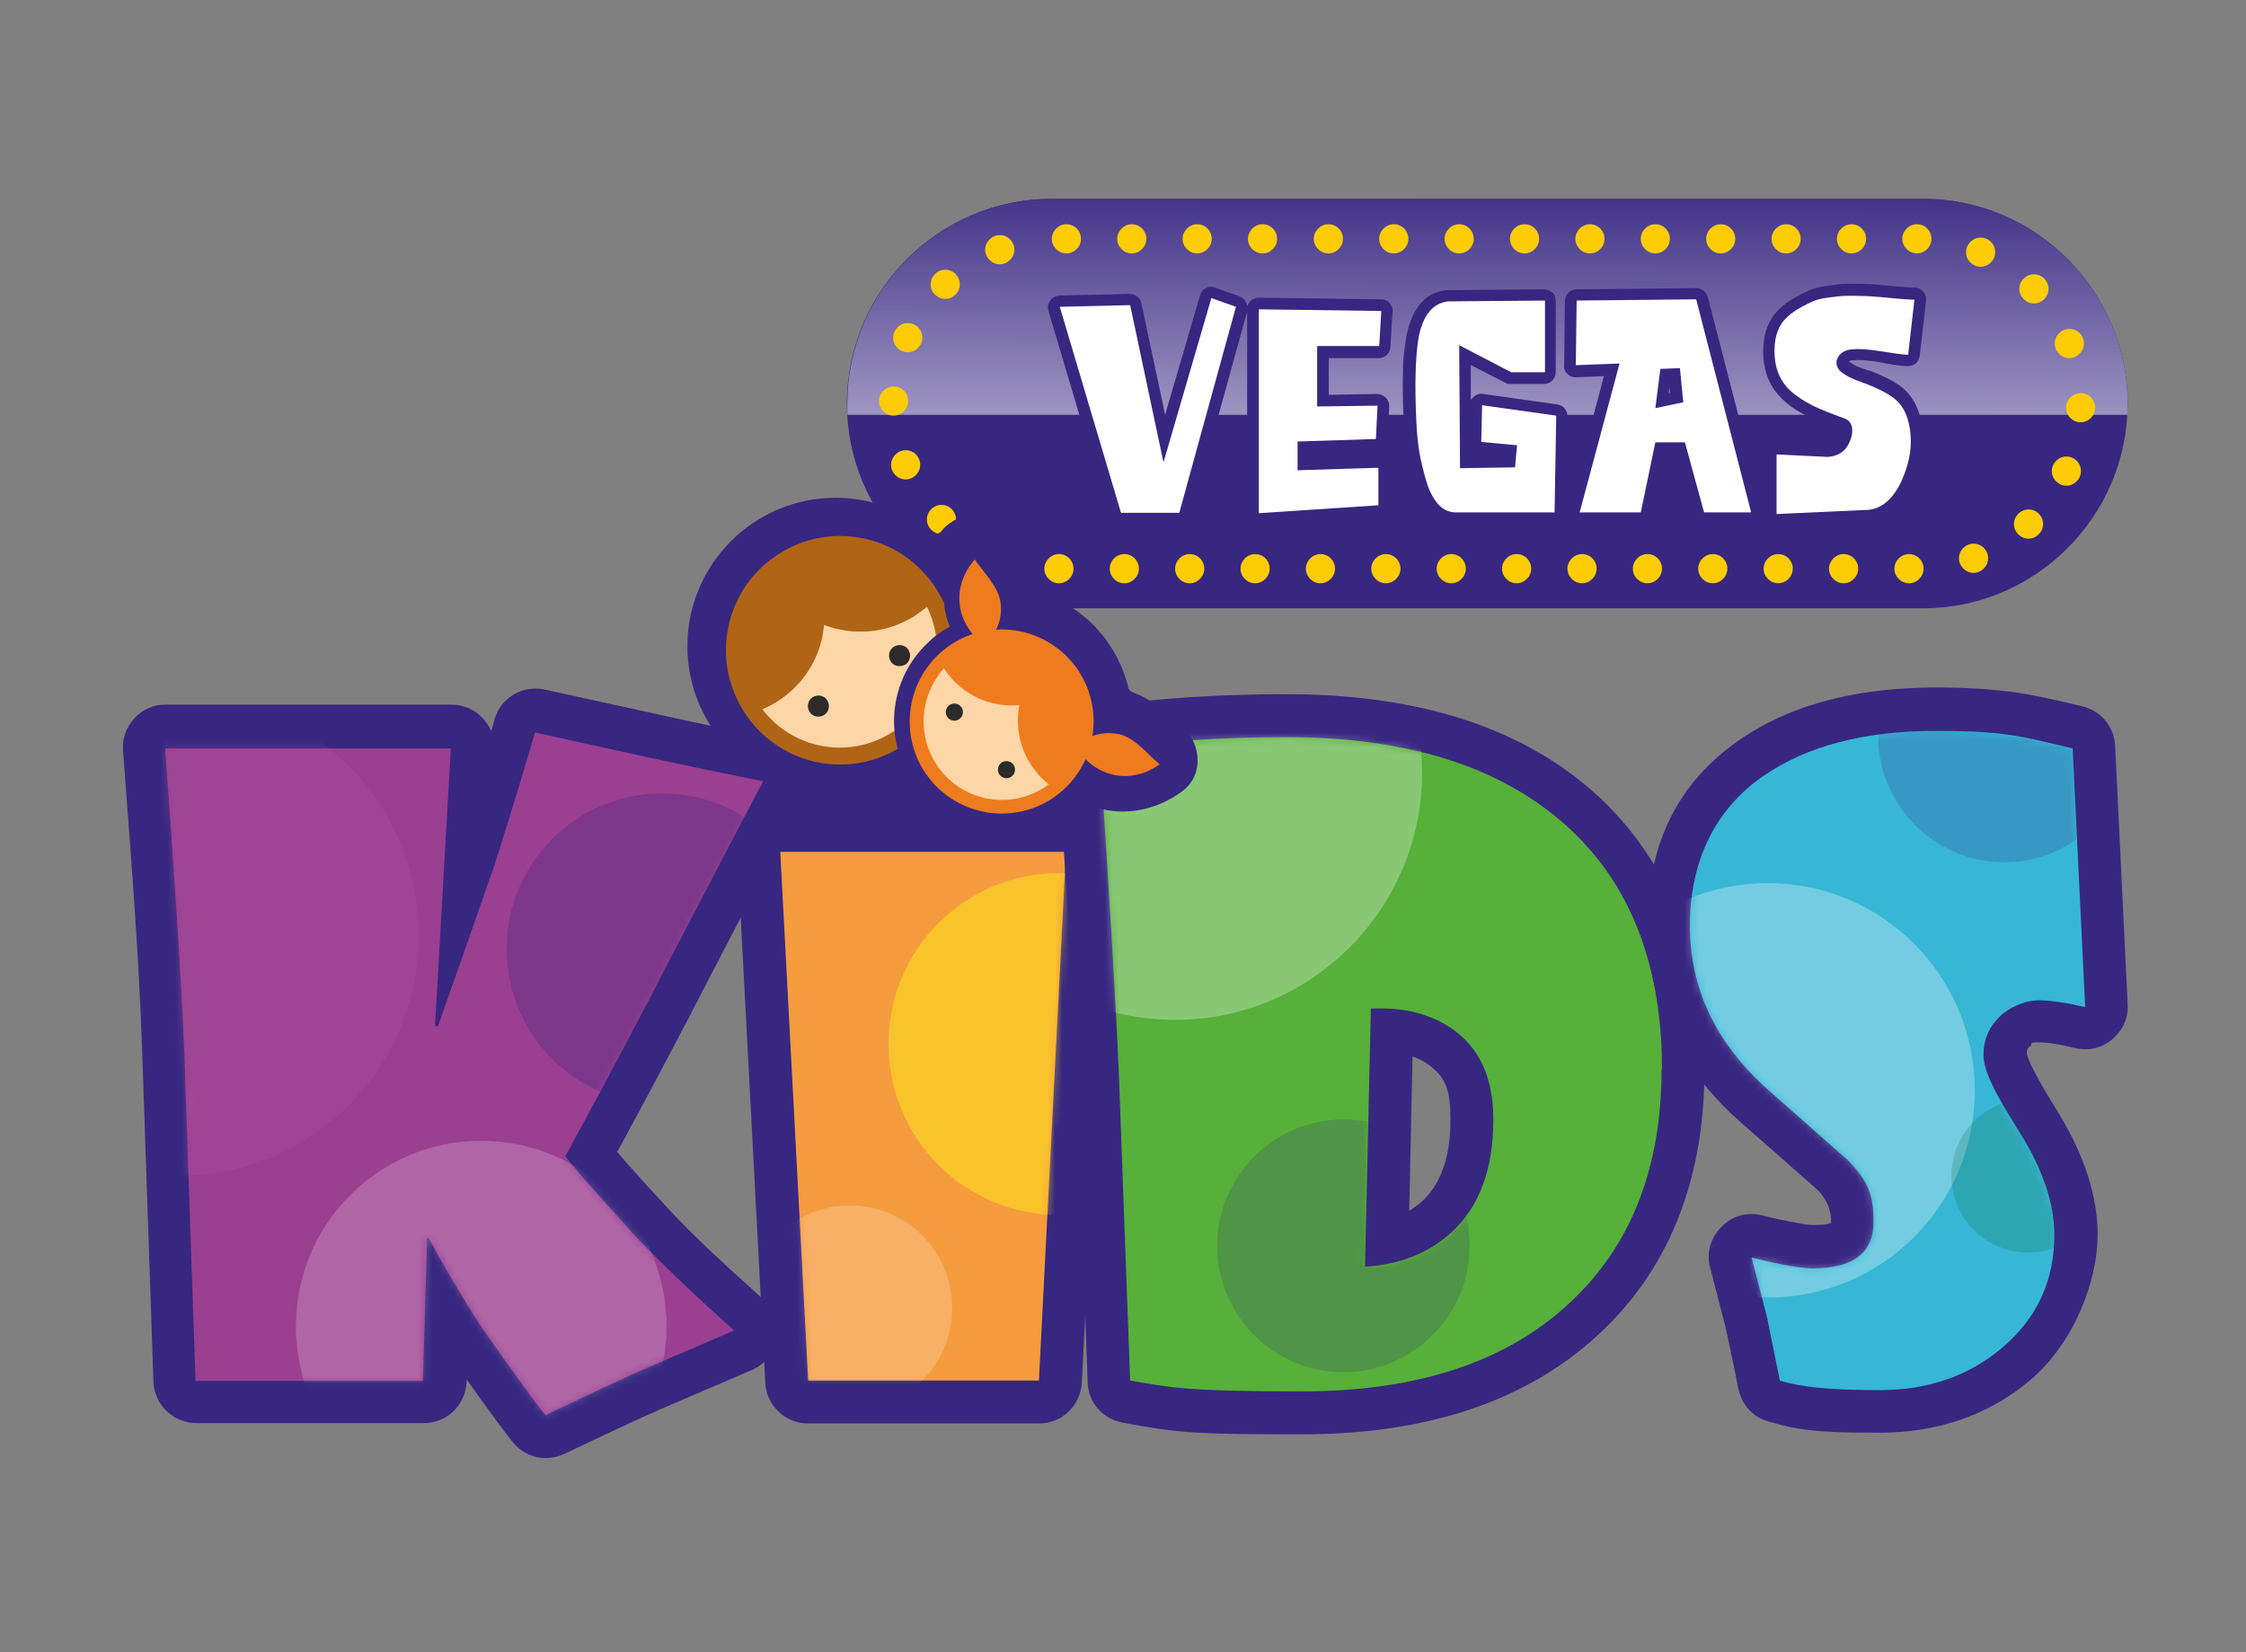 <?xml version="1.0" encoding="UTF-8"?> <svg xmlns="http://www.w3.org/2000/svg" width="314" height="231" viewBox="0 0 314 231" fill="none"><rect x="0" y="0" width="314" height="231" fill="#808080" stroke="none"/><path fill-rule="evenodd" clip-rule="evenodd" d="M102.914 109.945H138.84V122.538H102.914V109.945Z" fill="#372781"></path><path fill-rule="evenodd" clip-rule="evenodd" d="M86.261 161.019C86.378 161.136 86.436 161.253 86.552 161.369C88.59 163.76 90.745 166.092 92.841 168.365C97.091 173.03 101.983 177.402 106.641 181.6C108.213 182.999 108.912 184.923 108.562 187.022C108.213 189.121 106.99 190.753 105.069 191.569C100.876 193.377 96.626 195.184 92.433 196.991C87.892 198.974 83.35 201.189 78.866 203.288C76.362 204.454 73.451 203.813 71.704 201.656C70.481 200.14 69.317 198.507 68.152 196.933C67.163 195.592 66.231 194.251 65.241 192.852V193.144C65.125 196.408 62.504 198.974 59.244 198.974H27.451C24.249 198.974 21.57 196.408 21.454 193.202L19.882 147.202C19.416 133.151 18.252 118.984 17.203 104.992C17.087 103.243 17.611 101.727 18.776 100.444C19.94 99.162 21.454 98.52 23.143 98.52H63.087C64.775 98.52 66.289 99.162 67.454 100.386C67.978 100.969 68.385 101.552 68.677 102.193C68.851 101.669 69.026 101.086 69.142 100.561C70.016 97.529 73.102 95.722 76.188 96.422L92.433 99.978C97.615 101.144 102.798 102.193 108.038 103.243C109.96 103.651 111.474 104.817 112.289 106.566C113.104 108.315 113.046 110.239 112.172 111.93C107.805 120.092 103.497 128.371 99.246 136.591C95.053 144.753 90.745 152.857 86.378 160.903L86.261 161.019Z" fill="#372781"></path><path fill-rule="evenodd" clip-rule="evenodd" d="M155.028 119.391L151.243 193.317C151.068 196.523 148.448 199.03 145.246 199.03H112.988C109.785 199.03 107.165 196.523 106.99 193.375L103.089 119.449C102.972 117.758 103.555 116.242 104.719 115.018C105.884 113.794 107.339 113.152 109.086 113.152H149.03C150.719 113.152 152.175 113.794 153.397 115.018C154.562 116.242 155.144 117.758 155.028 119.449V119.391Z" fill="#372781"></path><path d="M149.03 119.1L145.245 193.026H112.987L109.086 119.1H149.03Z" fill="#F59C3F"></path><mask id="mask0_240_53" style="mask-type:luminance" maskUnits="userSpaceOnUse" x="109" y="119" width="41" height="75"><path d="M149.03 119.1L145.245 193.026H112.987L109.086 119.1H149.03Z" fill="white"></path></mask><g mask="url(#mask0_240_53)"><path fill-rule="evenodd" clip-rule="evenodd" d="M118.808 168.537C126.727 168.537 133.132 174.95 133.132 182.879C133.132 190.808 126.727 197.221 118.808 197.221C110.889 197.221 104.484 190.808 104.484 182.879C104.484 174.95 110.889 168.537 118.808 168.537Z" fill="white" fill-opacity="0.2"></path><path fill-rule="evenodd" clip-rule="evenodd" d="M148.096 122.072C161.255 122.072 171.969 132.741 171.969 145.976C171.969 159.21 161.314 169.879 148.096 169.879C134.878 169.879 124.223 159.21 124.223 145.976C124.223 132.741 134.878 122.072 148.096 122.072Z" fill="#FEEB1A" fill-opacity="0.5"></path></g><path fill-rule="evenodd" clip-rule="evenodd" d="M238.295 149.473C238.295 163.699 234.103 176.758 223.505 186.553C212.151 197.106 197.07 200.545 181.989 200.545C166.908 200.545 164.928 200.371 156.951 198.913C154.156 198.388 152.118 196.056 152.06 193.258L150.488 150.465C149.964 135.423 148.799 120.264 147.809 105.223C147.576 102.074 149.847 99.334 152.933 98.868C161.842 97.585 170.809 97.061 179.835 97.061C194.624 97.061 209.88 100.034 221.584 109.712C233.753 119.798 238.353 134.024 238.353 149.532L238.295 149.473ZM197.477 147.724L197.012 169.296C197.652 168.888 198.234 168.48 198.817 167.955C201.961 165.04 202.776 160.726 202.776 156.586C202.776 152.447 202.194 150.698 199.748 148.89C199.05 148.366 198.293 148.016 197.477 147.724Z" fill="#372781"></path><path d="M232.295 149.472C232.295 163.348 227.986 174.25 219.427 182.179C210.576 190.458 198.057 194.539 181.986 194.539C165.916 194.539 163.645 194.015 157.997 193.023L156.425 150.23C155.959 139.27 155.027 124.111 153.746 104.813C162.073 103.647 170.749 103.064 179.832 103.064C195.961 103.064 208.596 106.796 217.738 114.375C227.462 122.42 232.353 134.139 232.353 149.531L232.295 149.472ZM208.771 156.527C208.771 150.872 206.966 146.732 203.298 144.05C200.27 141.835 196.369 140.785 191.652 141.019L190.837 177.107C195.728 176.816 199.746 175.183 202.89 172.326C206.791 168.77 208.771 163.523 208.771 156.585V156.527Z" fill="#56B039"></path><mask id="mask1_240_53" style="mask-type:luminance" maskUnits="userSpaceOnUse" x="153" y="103" width="80" height="92"><path d="M232.295 149.472C232.295 163.348 227.986 174.25 219.427 182.179C210.576 190.458 198.057 194.539 181.986 194.539C165.916 194.539 163.645 194.015 157.997 193.023L156.425 150.23C155.959 139.27 155.027 124.111 153.746 104.813C162.073 103.647 170.749 103.064 179.832 103.064C195.961 103.064 208.596 106.796 217.738 114.375C227.462 122.42 232.353 134.139 232.353 149.531L232.295 149.472ZM208.771 156.527C208.771 150.872 206.966 146.732 203.298 144.05C200.27 141.835 196.369 140.785 191.652 141.019L190.837 177.107C195.728 176.816 199.746 175.183 202.89 172.326C206.791 168.77 208.771 163.523 208.771 156.585V156.527Z" fill="white"></path></mask><g mask="url(#mask1_240_53)"><path fill-rule="evenodd" clip-rule="evenodd" d="M164.287 73.447C183.385 73.447 198.816 88.955 198.816 108.02C198.816 127.085 183.327 142.593 164.287 142.593C145.246 142.593 129.758 127.085 129.758 108.02C129.758 88.955 145.246 73.447 164.287 73.447Z" fill="white" fill-opacity="0.3"></path><path fill-rule="evenodd" clip-rule="evenodd" d="M187.811 156.527C197.535 156.527 205.454 164.456 205.454 174.193C205.454 183.929 197.535 191.858 187.811 191.858C178.087 191.858 170.168 183.929 170.168 174.193C170.168 164.456 178.087 156.527 187.811 156.527Z" fill="#372781" fill-opacity="0.2"></path></g><path fill-rule="evenodd" clip-rule="evenodd" d="M283.362 147.316C283.769 149.123 286.448 153.437 287.379 154.953C290.698 160.258 293.26 166.263 293.26 172.618C293.26 178.973 290.058 187.718 283.827 192.965C277.83 198.038 270.61 200.311 262.807 200.311C255.005 200.311 251.919 200.137 247.202 198.737C244.99 198.096 243.476 196.347 243.01 194.073C242.486 191.275 241.845 188.476 241.263 185.678C240.564 182.879 239.807 180.081 239.109 177.341C238.526 175.242 239.109 173.143 240.623 171.569C242.137 169.995 244.233 169.412 246.329 169.936C247.959 170.345 249.59 170.694 251.278 170.986C251.919 171.102 252.792 171.277 253.433 171.277C254.073 171.277 255.296 171.277 255.995 170.986C255.995 170.928 255.995 170.811 255.995 170.753C255.995 169.12 255.354 167.779 254.306 166.555C250.638 163.29 246.911 160.025 243.243 156.819C235.033 149.531 230.316 140.378 230.316 129.359C230.316 118.34 234.334 109.536 243.243 103.415C251.278 97.876 261.119 96.127 270.668 96.127C280.217 96.127 284.468 97.176 291.106 98.751C293.726 99.392 295.589 101.607 295.706 104.289L297.453 140.378C297.569 142.302 296.812 143.992 295.356 145.275C293.901 146.499 292.096 146.966 290.233 146.558C288.719 146.208 286.622 145.741 285.05 145.741C283.478 145.741 284.235 145.916 283.886 146.208C283.478 146.499 283.362 146.733 283.362 147.199V147.316Z" fill="#372781"></path><path d="M291.454 140.787C288.6 140.146 286.446 139.854 284.99 139.854C283.535 139.854 281.555 140.495 280.041 141.72C278.236 143.236 277.304 145.159 277.304 147.492C277.304 149.824 278.935 152.855 282.254 158.161C285.573 163.408 287.203 168.247 287.203 172.678C287.203 179.091 284.757 184.338 279.925 188.419C275.266 192.384 269.56 194.366 262.747 194.366C255.935 194.366 251.801 193.958 248.831 193.025C248.482 191.276 247.899 188.361 247.084 184.396C246.56 182.239 245.803 179.382 244.872 175.826C249.122 176.875 251.917 177.342 253.373 177.342C259.079 177.342 261.932 175.185 261.932 170.812C261.932 166.439 260.768 164.865 258.497 162.358C254.712 159.035 250.985 155.712 247.201 152.389C239.922 145.917 236.254 138.28 236.254 129.418C236.254 120.556 239.689 113.152 246.618 108.43C252.674 104.29 260.651 102.191 270.666 102.191C280.682 102.191 282.719 103.008 289.765 104.64L291.512 140.729L291.454 140.787Z" fill="#37B7D5"></path><mask id="mask2_240_53" style="mask-type:luminance" maskUnits="userSpaceOnUse" x="236" y="102" width="56" height="93"><path d="M291.454 140.787C288.6 140.146 286.446 139.854 284.99 139.854C283.535 139.854 281.555 140.495 280.041 141.72C278.236 143.236 277.304 145.159 277.304 147.492C277.304 149.824 278.935 152.855 282.254 158.161C285.573 163.408 287.203 168.247 287.203 172.678C287.203 179.091 284.757 184.338 279.925 188.419C275.266 192.384 269.56 194.366 262.747 194.366C255.935 194.366 251.801 193.958 248.831 193.025C248.482 191.276 247.899 188.361 247.084 184.396C246.56 182.239 245.803 179.382 244.872 175.826C249.122 176.875 251.917 177.342 253.373 177.342C259.079 177.342 261.932 175.185 261.932 170.812C261.932 166.439 260.768 164.865 258.497 162.358C254.712 159.035 250.985 155.712 247.201 152.389C239.922 145.917 236.254 138.28 236.254 129.418C236.254 120.556 239.689 113.152 246.618 108.43C252.674 104.29 260.651 102.191 270.666 102.191C280.682 102.191 282.719 103.008 289.765 104.64L291.512 140.729L291.454 140.787Z" fill="white"></path></mask><g mask="url(#mask2_240_53)"><path fill-rule="evenodd" clip-rule="evenodd" d="M247.142 123.471C263.097 123.471 276.081 136.414 276.081 152.446C276.081 168.479 263.155 181.422 247.142 181.422C231.13 181.422 218.203 168.479 218.203 152.446C218.203 136.414 231.13 123.471 247.142 123.471Z" fill="white" fill-opacity="0.3"></path><path fill-rule="evenodd" clip-rule="evenodd" d="M280.213 85.225C289.937 85.225 297.856 93.154 297.856 102.89C297.856 112.626 289.937 120.555 280.213 120.555C270.489 120.555 262.57 112.626 262.57 102.89C262.57 93.154 270.489 85.225 280.213 85.225Z" fill="#372781" fill-opacity="0.2"></path><path fill-rule="evenodd" clip-rule="evenodd" d="M283.534 153.672C289.415 153.672 294.248 158.453 294.248 164.399C294.248 170.346 289.473 175.127 283.534 175.127C277.595 175.127 272.82 170.346 272.82 164.399C272.82 158.453 277.595 153.672 283.534 153.672Z" fill="#056734" fill-opacity="0.2"></path></g><path d="M106.759 109.128C104.663 113.035 100.354 121.313 93.774 133.907C90.222 140.844 85.331 150.114 79.043 161.658C79.567 162.474 82.711 166.089 88.417 172.385C91.736 175.942 96.511 180.548 102.625 186.028C100.063 187.136 95.87 188.943 89.989 191.45C86.729 192.908 82.129 195.065 76.248 197.863C74.792 196.114 71.822 191.975 67.281 185.503C64.777 181.655 62.331 177.516 59.944 173.143H59.711L59.129 193.082H27.337L25.764 147.083C25.357 136.997 24.425 122.888 23.086 104.639H63.03L60.817 143.468H61.225C62.855 138.92 65.476 131.458 69.086 121.08C70.541 116.533 72.463 110.353 74.792 102.424L91.037 105.98C96.336 107.146 101.518 108.196 106.759 109.245V109.128Z" fill="#9B3F90"></path><mask id="mask3_240_53" style="mask-type:luminance" maskUnits="userSpaceOnUse" x="23" y="102" width="84" height="96"><path d="M106.759 109.128C104.663 113.035 100.354 121.313 93.774 133.907C90.222 140.844 85.331 150.114 79.043 161.658C79.567 162.474 82.711 166.089 88.417 172.385C91.736 175.942 96.511 180.548 102.625 186.028C100.063 187.136 95.87 188.943 89.989 191.45C86.729 192.908 82.129 195.065 76.248 197.863C74.792 196.114 71.822 191.975 67.281 185.503C64.777 181.655 62.331 177.516 59.944 173.143H59.711L59.129 193.082H27.337L25.764 147.083C25.357 136.997 24.425 122.888 23.086 104.639H63.03L60.817 143.468H61.225C62.855 138.92 65.476 131.458 69.086 121.08C70.541 116.533 72.463 110.353 74.792 102.424L91.037 105.98C96.336 107.146 101.518 108.196 106.759 109.245V109.128Z" fill="white"></path></mask><g mask="url(#mask3_240_53)"><path fill-rule="evenodd" clip-rule="evenodd" d="M25.008 97.238C43.524 97.238 58.547 112.28 58.547 130.82C58.547 149.36 43.524 164.401 25.008 164.401C6.491 164.401 -8.531 149.36 -8.531 130.82C-8.531 112.28 6.491 97.238 25.008 97.238Z" fill="#A24F99" fill-opacity="0.5"></path><path fill-rule="evenodd" clip-rule="evenodd" d="M92.551 110.938C104.546 110.938 114.27 120.674 114.27 132.684C114.27 144.694 104.546 154.43 92.551 154.43C80.556 154.43 70.832 144.694 70.832 132.684C70.832 120.674 80.556 110.938 92.551 110.938Z" fill="#372781" fill-opacity="0.3"></path><path fill-rule="evenodd" clip-rule="evenodd" d="M67.278 159.502C81.602 159.502 93.19 171.104 93.19 185.446C93.19 199.788 81.602 211.39 67.278 211.39C52.955 211.39 41.367 199.788 41.367 185.446C41.367 171.104 52.955 159.502 67.278 159.502Z" fill="white" fill-opacity="0.2"></path></g><path fill-rule="evenodd" clip-rule="evenodd" d="M146.992 27.799H268.862C284.584 27.799 297.452 40.683 297.452 56.425C297.452 72.166 284.584 85.051 268.862 85.051H146.992C131.271 85.051 118.402 72.166 118.402 56.425C118.402 40.683 131.271 27.799 146.992 27.799Z" fill="#372781"></path><path fill-rule="evenodd" clip-rule="evenodd" d="M146.992 27.799H268.863C284.584 27.799 297.452 40.683 297.452 56.425C297.452 56.95 297.452 57.474 297.452 57.999H118.461C118.461 57.474 118.461 56.95 118.461 56.425C118.461 40.683 131.329 27.799 147.051 27.799H146.992Z" fill="url(#paint0_linear_240_53)"></path><path fill-rule="evenodd" clip-rule="evenodd" d="M174.415 42.726C174.473 42.492 174.648 42.317 174.822 42.084C175.172 41.793 175.521 41.618 175.987 41.618L193.106 41.851C193.572 41.851 193.979 42.026 194.27 42.376C194.562 42.726 194.736 43.134 194.678 43.6L194.387 48.497C194.387 49.372 193.63 50.072 192.756 50.072H185.769V55.202L192.524 55.085C192.989 55.085 193.397 55.26 193.746 55.61C194.096 55.96 194.212 56.368 194.212 56.834L193.979 61.499C193.979 62.373 193.281 63.014 192.407 63.073L183.032 63.364V64.122L192.64 63.831C193.106 63.831 193.513 63.947 193.805 64.297C194.154 64.589 194.329 64.997 194.329 65.463V70.71C194.329 71.585 193.688 72.284 192.815 72.343L176.103 73.45C175.638 73.45 175.23 73.334 174.881 72.984C174.531 72.634 174.357 72.284 174.357 71.76V43.542L166.438 72.226C166.263 72.926 165.622 73.45 164.865 73.45H156.714C155.957 73.45 155.374 72.984 155.142 72.284L146.582 43.483C146.407 42.959 146.524 42.492 146.815 42.026C147.106 41.618 147.572 41.385 148.096 41.326L157.936 41.093C158.752 41.093 159.392 41.618 159.567 42.376L162.886 58.001L167.777 41.268C167.893 40.802 168.184 40.452 168.592 40.277C169 40.044 169.465 40.044 169.873 40.219L173.308 41.443C173.891 41.676 174.298 42.201 174.357 42.784L174.415 42.726ZM205.625 50.946V55.96C205.741 55.727 205.916 55.552 206.091 55.435C206.44 55.144 206.906 54.969 207.372 55.085L217.736 56.543C218.551 56.66 219.134 57.359 219.134 58.175L218.901 71.701C218.901 72.576 218.144 73.334 217.27 73.334H203.529C202.073 73.392 200.792 72.751 199.802 71.643C198.812 70.535 198.172 69.194 197.764 67.795C197.298 66.338 196.949 64.88 196.716 63.364C196.483 61.848 196.367 60.333 196.25 58.817C196.134 56.601 196.075 54.386 196.134 52.17C196.134 50.48 196.308 48.789 196.599 47.157C197.182 44.008 198.696 40.918 202.189 40.568C202.189 40.568 202.306 40.568 202.364 40.568L215.873 40.452C216.339 40.452 216.688 40.627 217.037 40.918C217.387 41.21 217.503 41.618 217.503 42.084V52.054C217.503 52.928 216.746 53.686 215.873 53.686H211.215C210.923 53.686 210.691 53.686 210.458 53.511L205.567 51.004L205.625 50.946ZM205.683 62.781V63.831L209.934 63.772L206.848 63.481C206.382 63.481 205.974 63.189 205.683 62.84V62.781ZM224.258 52.578L220.356 52.753C219.891 52.753 219.483 52.637 219.134 52.287C218.784 51.937 218.609 51.587 218.668 51.121L218.784 42.084C218.784 41.21 219.541 40.452 220.415 40.452L237.126 40.277C237.883 40.277 238.523 40.743 238.756 41.501L246.442 71.293C246.559 71.818 246.442 72.284 246.151 72.692C245.802 73.101 245.394 73.334 244.87 73.334H238.29C237.533 73.334 236.893 72.867 236.718 72.109L234.331 63.539H232.759L230.954 71.993C230.779 72.751 230.139 73.275 229.323 73.275H220.822C220.298 73.275 219.832 73.042 219.541 72.634C219.192 72.226 219.134 71.701 219.25 71.235L224.258 52.52V52.578ZM255.467 62.257C256.108 62.198 256.69 61.965 256.981 61.382C257.156 61.09 257.389 60.449 257.331 60.099C257.331 60.099 257.331 60.099 257.331 60.041H257.273C255.7 59.516 254.128 58.933 252.673 58.175C251.217 57.476 249.819 56.543 248.771 55.377C247.141 53.628 246.5 51.471 246.5 49.139C246.5 46.807 247.141 44.708 248.83 43.134C249.47 42.551 250.169 42.026 250.926 41.618C251.566 41.268 252.207 40.918 252.847 40.627C253.662 40.277 254.478 40.102 255.351 39.985C256.05 39.869 256.748 39.81 257.447 39.694C258.321 39.636 259.194 39.694 260.067 39.694C260.883 39.694 261.698 39.694 262.455 39.81C263.328 39.869 264.26 39.985 265.133 40.044C266.007 40.102 266.88 40.219 267.754 40.219C268.219 40.219 268.627 40.452 268.918 40.802C269.209 41.151 269.326 41.559 269.267 42.026L268.394 49.722C268.278 50.596 267.579 51.238 266.705 51.179C265.483 51.179 264.085 50.888 262.862 50.654C261.756 50.48 260.3 50.246 259.136 50.363C258.961 50.363 258.67 50.363 258.495 50.538C258.495 50.538 258.612 50.654 258.67 50.654C258.845 50.771 259.019 50.888 259.194 51.004C259.369 51.121 259.485 51.179 259.66 51.237C259.835 51.296 260.067 51.413 260.242 51.471C260.475 51.529 260.708 51.646 260.941 51.704C261.057 51.704 261.116 51.762 261.232 51.821C261.232 51.821 261.348 51.821 261.407 51.821C262.746 52.345 264.26 52.987 265.424 53.803C266.88 54.794 267.812 56.193 268.336 57.884C268.802 59.516 268.976 61.207 268.743 62.898C268.51 64.589 268.045 66.221 267.288 67.737C266.123 70.186 264.26 72.284 261.407 72.576C261.407 72.576 261.348 72.576 261.29 72.576L248.48 73.159C248.014 73.159 247.607 73.042 247.257 72.692C246.908 72.343 246.733 71.993 246.733 71.526V63.364C246.733 62.898 246.908 62.49 247.257 62.198C247.607 61.907 248.014 61.732 248.48 61.732L255.526 62.082L255.467 62.257ZM233.399 54.094L233.283 54.969H233.458L233.399 54.094Z" fill="#372781"></path><path d="M156.72 71.698L148.16 42.897L158.001 42.664L162.659 64.644L169.355 41.673L172.79 42.897L164.871 71.698H156.72ZM175.993 71.698V43.247L193.112 43.48L192.821 48.377H184.145V56.831L192.588 56.715L192.355 61.379L181.408 61.729V65.751L192.704 65.401V70.649L175.993 71.756V71.698ZM215.937 52.05H211.279L204 48.261L204.117 65.46L211.803 65.343L212.094 62.253L207.086 61.787L207.203 56.656L217.567 58.114L217.334 71.64H203.534C202.603 71.64 201.788 71.29 201.089 70.532C200.39 69.716 199.808 68.666 199.4 67.267C198.993 65.868 198.643 64.527 198.41 63.069C198.178 61.612 198.061 60.213 198.003 58.697C197.77 53.741 197.886 50.01 198.294 47.386C198.876 44.121 200.274 42.373 202.486 42.139L215.995 42.023V51.992L215.937 52.05ZM234.803 51.468L232.124 51.584L231.425 57.064L235.327 56.248L234.861 51.468H234.803ZM220.828 71.698L226.418 50.826L220.304 51.059L220.42 42.023L237.132 41.848L244.818 71.64H238.238L235.56 61.845H231.425L229.387 71.64H220.886L220.828 71.698ZM248.37 71.698V63.536L255.532 63.886C256.987 63.769 257.919 63.128 258.443 62.078C258.909 61.145 259.025 60.388 258.909 59.746C258.792 59.105 258.385 58.639 257.744 58.464C255.997 57.822 254.484 57.239 253.319 56.656C251.863 55.898 250.699 55.082 249.884 54.208C248.661 52.867 248.079 51.176 248.079 49.077C248.079 46.978 248.661 45.404 249.884 44.296C250.466 43.772 251.048 43.364 251.689 43.014C252.329 42.664 252.911 42.373 253.435 42.139C253.959 41.906 254.658 41.731 255.532 41.615C256.405 41.498 257.046 41.44 257.57 41.381C258.094 41.381 258.909 41.323 259.957 41.381C261.005 41.381 261.82 41.44 262.286 41.498C262.81 41.498 263.683 41.615 264.964 41.731C266.245 41.848 267.119 41.906 267.643 41.906L266.77 49.602C266.129 49.602 264.906 49.427 263.101 49.136C261.296 48.844 259.899 48.727 258.967 48.844C258.035 48.902 257.395 49.252 256.987 49.893C256.871 50.127 256.754 50.36 256.754 50.593C256.754 50.826 256.754 51.001 256.813 51.176C256.871 51.351 256.987 51.526 257.104 51.701C257.22 51.876 257.395 51.992 257.628 52.167C257.861 52.342 258.035 52.459 258.268 52.575C258.443 52.692 258.676 52.808 258.967 52.925C259.258 53.042 259.491 53.158 259.666 53.217C259.84 53.275 260.073 53.333 260.306 53.45C260.539 53.566 260.714 53.625 260.772 53.625C262.461 54.266 263.683 54.907 264.44 55.432C265.547 56.19 266.304 57.239 266.711 58.639C267.119 60.038 267.235 61.495 267.061 63.011C266.886 64.527 266.42 65.984 265.78 67.384C264.615 69.774 263.101 71.115 261.18 71.29L248.37 71.873V71.698Z" fill="white"></path><path fill-rule="evenodd" clip-rule="evenodd" d="M139.772 32.871C140.937 32.871 141.81 33.804 141.81 34.912C141.81 36.019 140.879 36.952 139.772 36.952C138.666 36.952 137.734 36.019 137.734 34.912C137.734 33.804 138.666 32.871 139.772 32.871Z" fill="#FECC04"></path><path fill-rule="evenodd" clip-rule="evenodd" d="M132.143 37.711C133.308 37.711 134.181 38.644 134.181 39.752C134.181 40.859 133.25 41.792 132.143 41.792C131.037 41.792 130.105 40.859 130.105 39.752C130.105 38.644 131.037 37.711 132.143 37.711Z" fill="#FECC04"></path><path fill-rule="evenodd" clip-rule="evenodd" d="M126.905 45.172C128.07 45.172 128.943 46.105 128.943 47.212C128.943 48.32 128.011 49.253 126.905 49.253C125.799 49.253 124.867 48.32 124.867 47.212C124.867 46.105 125.799 45.172 126.905 45.172Z" fill="#FECC04"></path><path fill-rule="evenodd" clip-rule="evenodd" d="M124.925 54.033C126.089 54.033 126.963 54.966 126.963 56.074C126.963 57.181 126.031 58.114 124.925 58.114C123.818 58.114 122.887 57.181 122.887 56.074C122.887 54.966 123.818 54.033 124.925 54.033Z" fill="#FECC04"></path><path fill-rule="evenodd" clip-rule="evenodd" d="M126.612 62.953C127.777 62.953 128.65 63.886 128.65 64.994C128.65 66.101 127.719 67.034 126.612 67.034C125.506 67.034 124.574 66.101 124.574 64.994C124.574 63.886 125.506 62.953 126.612 62.953Z" fill="#FECC04"></path><path fill-rule="evenodd" clip-rule="evenodd" d="M131.62 70.592C132.785 70.592 133.658 71.525 133.658 72.632C133.658 73.74 132.726 74.673 131.62 74.673C130.514 74.673 129.582 73.74 129.582 72.632C129.582 71.525 130.514 70.592 131.62 70.592Z" fill="#FECC04"></path><path fill-rule="evenodd" clip-rule="evenodd" d="M139.132 75.664C140.296 75.664 141.17 76.597 141.17 77.705C141.17 78.812 140.238 79.745 139.132 79.745C138.025 79.745 137.094 78.812 137.094 77.705C137.094 76.597 138.025 75.664 139.132 75.664Z" fill="#FECC04"></path><path fill-rule="evenodd" clip-rule="evenodd" d="M148.042 77.471C149.206 77.471 150.08 78.403 150.08 79.511C150.08 80.619 149.148 81.552 148.042 81.552C146.936 81.552 146.004 80.619 146.004 79.511C146.004 78.403 146.936 77.471 148.042 77.471Z" fill="#FECC04"></path><path fill-rule="evenodd" clip-rule="evenodd" d="M157.182 77.471C158.347 77.471 159.22 78.403 159.22 79.511C159.22 80.619 158.289 81.552 157.182 81.552C156.076 81.552 155.145 80.619 155.145 79.511C155.145 78.403 156.076 77.471 157.182 77.471Z" fill="#FECC04"></path><path fill-rule="evenodd" clip-rule="evenodd" d="M166.323 77.471C167.488 77.471 168.361 78.403 168.361 79.511C168.361 80.619 167.429 81.552 166.323 81.552C165.217 81.552 164.285 80.619 164.285 79.511C164.285 78.403 165.217 77.471 166.323 77.471Z" fill="#FECC04"></path><path fill-rule="evenodd" clip-rule="evenodd" d="M175.468 77.471C176.632 77.471 177.506 78.403 177.506 79.511C177.506 80.619 176.574 81.552 175.468 81.552C174.361 81.552 173.43 80.619 173.43 79.511C173.43 78.403 174.361 77.471 175.468 77.471Z" fill="#FECC04"></path><path fill-rule="evenodd" clip-rule="evenodd" d="M184.604 77.471C185.769 77.471 186.642 78.403 186.642 79.511C186.642 80.619 185.711 81.552 184.604 81.552C183.498 81.552 182.566 80.619 182.566 79.511C182.566 78.403 183.498 77.471 184.604 77.471Z" fill="#FECC04"></path><path fill-rule="evenodd" clip-rule="evenodd" d="M193.749 77.471C194.913 77.471 195.787 78.403 195.787 79.511C195.787 80.619 194.855 81.552 193.749 81.552C192.643 81.552 191.711 80.619 191.711 79.511C191.711 78.403 192.643 77.471 193.749 77.471Z" fill="#FECC04"></path><path fill-rule="evenodd" clip-rule="evenodd" d="M202.89 77.471C204.054 77.471 204.927 78.403 204.927 79.511C204.927 80.619 203.996 81.552 202.89 81.552C201.783 81.552 200.852 80.619 200.852 79.511C200.852 78.403 201.783 77.471 202.89 77.471Z" fill="#FECC04"></path><path fill-rule="evenodd" clip-rule="evenodd" d="M212.03 77.471C213.195 77.471 214.068 78.403 214.068 79.511C214.068 80.619 213.136 81.552 212.03 81.552C210.924 81.552 209.992 80.619 209.992 79.511C209.992 78.403 210.924 77.471 212.03 77.471Z" fill="#FECC04"></path><path fill-rule="evenodd" clip-rule="evenodd" d="M221.175 77.471C222.339 77.471 223.213 78.403 223.213 79.511C223.213 80.619 222.281 81.552 221.175 81.552C220.068 81.552 219.137 80.619 219.137 79.511C219.137 78.403 220.068 77.471 221.175 77.471Z" fill="#FECC04"></path><path fill-rule="evenodd" clip-rule="evenodd" d="M230.315 77.471C231.48 77.471 232.353 78.403 232.353 79.511C232.353 80.619 231.422 81.552 230.315 81.552C229.209 81.552 228.277 80.619 228.277 79.511C228.277 78.403 229.209 77.471 230.315 77.471Z" fill="#FECC04"></path><path fill-rule="evenodd" clip-rule="evenodd" d="M239.456 77.471C240.62 77.471 241.494 78.403 241.494 79.511C241.494 80.619 240.562 81.552 239.456 81.552C238.35 81.552 237.418 80.619 237.418 79.511C237.418 78.403 238.35 77.471 239.456 77.471Z" fill="#FECC04"></path><path fill-rule="evenodd" clip-rule="evenodd" d="M248.6 77.471C249.765 77.471 250.638 78.403 250.638 79.511C250.638 80.619 249.707 81.552 248.6 81.552C247.494 81.552 246.562 80.619 246.562 79.511C246.562 78.403 247.494 77.471 248.6 77.471Z" fill="#FECC04"></path><path fill-rule="evenodd" clip-rule="evenodd" d="M257.741 77.471C258.906 77.471 259.779 78.403 259.779 79.511C259.779 80.619 258.847 81.552 257.741 81.552C256.635 81.552 255.703 80.619 255.703 79.511C255.703 78.403 256.635 77.471 257.741 77.471Z" fill="#FECC04"></path><path fill-rule="evenodd" clip-rule="evenodd" d="M266.882 77.471C268.046 77.471 268.92 78.403 268.92 79.511C268.92 80.619 267.988 81.552 266.882 81.552C265.775 81.552 264.844 80.619 264.844 79.511C264.844 78.403 265.775 77.471 266.882 77.471Z" fill="#FECC04"></path><path fill-rule="evenodd" clip-rule="evenodd" d="M275.909 76.014C277.074 76.014 277.947 76.947 277.947 78.054C277.947 79.162 277.015 80.095 275.909 80.095C274.803 80.095 273.871 79.162 273.871 78.054C273.871 76.947 274.803 76.014 275.909 76.014Z" fill="#FECC04"></path><path fill-rule="evenodd" clip-rule="evenodd" d="M283.593 71.232C284.757 71.232 285.631 72.165 285.631 73.273C285.631 74.381 284.699 75.314 283.593 75.314C282.486 75.314 281.555 74.381 281.555 73.273C281.555 72.165 282.486 71.232 283.593 71.232Z" fill="#FECC04"></path><path fill-rule="evenodd" clip-rule="evenodd" d="M288.89 63.83C290.054 63.83 290.927 64.763 290.927 65.871C290.927 66.978 289.996 67.911 288.89 67.911C287.783 67.911 286.852 66.978 286.852 65.871C286.852 64.763 287.783 63.83 288.89 63.83Z" fill="#FECC04"></path><path fill-rule="evenodd" clip-rule="evenodd" d="M290.874 54.967C292.038 54.967 292.912 55.9 292.912 57.007C292.912 58.115 291.98 59.048 290.874 59.048C289.768 59.048 288.836 58.115 288.836 57.007C288.836 55.9 289.768 54.967 290.874 54.967Z" fill="#FECC04"></path><path fill-rule="evenodd" clip-rule="evenodd" d="M289.3 45.99C290.464 45.99 291.338 46.923 291.338 48.031C291.338 49.139 290.406 50.071 289.3 50.071C288.193 50.071 287.262 49.139 287.262 48.031C287.262 46.923 288.193 45.99 289.3 45.99Z" fill="#FECC04"></path><path fill-rule="evenodd" clip-rule="evenodd" d="M284.35 38.352C285.515 38.352 286.388 39.284 286.388 40.392C286.388 41.5 285.457 42.433 284.35 42.433C283.244 42.433 282.312 41.5 282.312 40.392C282.312 39.284 283.244 38.352 284.35 38.352Z" fill="#FECC04"></path><path fill-rule="evenodd" clip-rule="evenodd" d="M276.897 33.221C278.062 33.221 278.935 34.154 278.935 35.261C278.935 36.369 278.004 37.302 276.897 37.302C275.791 37.302 274.859 36.369 274.859 35.261C274.859 34.154 275.791 33.221 276.897 33.221Z" fill="#FECC04"></path><path fill-rule="evenodd" clip-rule="evenodd" d="M267.991 31.355C269.156 31.355 270.029 32.288 270.029 33.396C270.029 34.504 269.097 35.437 267.991 35.437C266.885 35.437 265.953 34.504 265.953 33.396C265.953 32.288 266.885 31.355 267.991 31.355Z" fill="#FECC04"></path><path fill-rule="evenodd" clip-rule="evenodd" d="M258.847 31.355C260.011 31.355 260.885 32.288 260.885 33.396C260.885 34.504 259.953 35.437 258.847 35.437C257.74 35.437 256.809 34.504 256.809 33.396C256.809 32.288 257.74 31.355 258.847 31.355Z" fill="#FECC04"></path><path fill-rule="evenodd" clip-rule="evenodd" d="M249.706 31.355C250.87 31.355 251.744 32.288 251.744 33.396C251.744 34.504 250.812 35.437 249.706 35.437C248.6 35.437 247.668 34.504 247.668 33.396C247.668 32.288 248.6 31.355 249.706 31.355Z" fill="#FECC04"></path><path fill-rule="evenodd" clip-rule="evenodd" d="M240.561 31.355C241.726 31.355 242.599 32.288 242.599 33.396C242.599 34.504 241.668 35.437 240.561 35.437C239.455 35.437 238.523 34.504 238.523 33.396C238.523 32.288 239.455 31.355 240.561 31.355Z" fill="#FECC04"></path><path fill-rule="evenodd" clip-rule="evenodd" d="M231.421 31.355C232.585 31.355 233.459 32.288 233.459 33.396C233.459 34.504 232.527 35.437 231.421 35.437C230.314 35.437 229.383 34.504 229.383 33.396C229.383 32.288 230.314 31.355 231.421 31.355Z" fill="#FECC04"></path><path fill-rule="evenodd" clip-rule="evenodd" d="M222.28 31.355C223.445 31.355 224.318 32.288 224.318 33.396C224.318 34.504 223.386 35.437 222.28 35.437C221.174 35.437 220.242 34.504 220.242 33.396C220.242 32.288 221.174 31.355 222.28 31.355Z" fill="#FECC04"></path><path fill-rule="evenodd" clip-rule="evenodd" d="M213.136 31.355C214.3 31.355 215.174 32.288 215.174 33.396C215.174 34.504 214.242 35.437 213.136 35.437C212.029 35.437 211.098 34.504 211.098 33.396C211.098 32.288 212.029 31.355 213.136 31.355Z" fill="#FECC04"></path><path fill-rule="evenodd" clip-rule="evenodd" d="M203.999 31.355C205.163 31.355 206.037 32.288 206.037 33.396C206.037 34.504 205.105 35.437 203.999 35.437C202.893 35.437 201.961 34.504 201.961 33.396C201.961 32.288 202.893 31.355 203.999 31.355Z" fill="#FECC04"></path><path fill-rule="evenodd" clip-rule="evenodd" d="M194.854 31.355C196.019 31.355 196.892 32.288 196.892 33.396C196.892 34.504 195.961 35.437 194.854 35.437C193.748 35.437 192.816 34.504 192.816 33.396C192.816 32.288 193.748 31.355 194.854 31.355Z" fill="#FECC04"></path><path fill-rule="evenodd" clip-rule="evenodd" d="M185.714 31.355C186.878 31.355 187.752 32.288 187.752 33.396C187.752 34.504 186.82 35.437 185.714 35.437C184.607 35.437 183.676 34.504 183.676 33.396C183.676 32.288 184.607 31.355 185.714 31.355Z" fill="#FECC04"></path><path fill-rule="evenodd" clip-rule="evenodd" d="M176.511 31.355C177.675 31.355 178.549 32.288 178.549 33.396C178.549 34.504 177.617 35.437 176.511 35.437C175.404 35.437 174.473 34.504 174.473 33.396C174.473 32.288 175.404 31.355 176.511 31.355Z" fill="#FECC04"></path><path fill-rule="evenodd" clip-rule="evenodd" d="M167.37 31.355C168.535 31.355 169.408 32.288 169.408 33.396C169.408 34.504 168.476 35.437 167.37 35.437C166.264 35.437 165.332 34.504 165.332 33.396C165.332 32.288 166.264 31.355 167.37 31.355Z" fill="#FECC04"></path><path fill-rule="evenodd" clip-rule="evenodd" d="M158.229 31.355C159.394 31.355 160.267 32.288 160.267 33.396C160.267 34.504 159.336 35.437 158.229 35.437C157.123 35.437 156.191 34.504 156.191 33.396C156.191 32.288 157.123 31.355 158.229 31.355Z" fill="#FECC04"></path><path fill-rule="evenodd" clip-rule="evenodd" d="M149.089 31.355C150.253 31.355 151.127 32.288 151.127 33.396C151.127 34.504 150.195 35.437 149.089 35.437C147.982 35.437 147.051 34.504 147.051 33.396C147.051 32.288 147.982 31.355 149.089 31.355Z" fill="#FECC04"></path><path fill-rule="evenodd" clip-rule="evenodd" d="M157.764 96.243C157.066 93.212 155.552 90.355 153.456 88.023C151.359 85.691 148.681 83.942 145.711 82.951C145.362 82.834 145.071 82.543 144.954 82.134C144.547 80.385 143.673 78.753 142.625 77.295C141.985 76.421 141.286 75.663 140.762 74.788C139.772 73.214 138.316 72.34 136.453 72.165C134.648 71.99 133.018 72.69 131.795 74.031C131.737 74.089 131.679 74.205 131.62 74.264C131.213 74.73 130.514 74.788 130.048 74.38C126.322 71.29 121.663 69.6 116.831 69.6C105.36 69.6 96.102 78.928 96.102 90.355C96.102 101.782 105.418 111.11 116.831 111.11C128.243 111.11 121.139 110.76 123.177 110.119C123.643 109.944 124.167 110.119 124.458 110.585C124.924 111.343 125.506 112.043 126.089 112.684C129.408 116.299 133.949 118.456 138.841 118.689C143.732 118.923 148.506 117.232 152.116 113.967C152.349 113.792 152.524 113.559 152.757 113.384C153.048 113.092 153.456 112.976 153.805 113.092C153.921 113.092 154.038 113.092 154.154 113.151C157.997 114.025 161.957 113.034 165.101 110.76C166.615 109.711 167.43 108.137 167.43 106.329C167.43 104.522 166.732 102.948 165.276 101.782C164.461 101.141 163.762 100.324 162.947 99.625C161.607 98.459 160.094 97.409 158.405 96.826C158.056 96.71 157.764 96.418 157.648 96.01L157.764 96.243Z" fill="#372781"></path><path fill-rule="evenodd" clip-rule="evenodd" d="M109.029 77.356C116.483 72.692 126.323 74.965 130.981 82.486C131.389 83.127 131.738 83.769 132.029 84.41C132.029 84.527 132.029 84.702 132.029 84.818C132.146 85.809 132.437 86.742 132.786 87.617C131.738 88.2 130.806 88.841 129.933 89.657C125.624 93.564 124.11 99.394 125.508 104.699C118.055 109.072 108.505 106.74 103.905 99.335C99.247 91.873 101.518 82.02 109.029 77.356Z" fill="#B06416"></path><path fill-rule="evenodd" clip-rule="evenodd" d="M129.582 84.816C130.222 86.099 130.63 87.498 130.863 88.839C130.514 89.072 130.222 89.364 129.931 89.655C126.263 92.979 124.633 97.643 125.04 102.19C124.924 102.307 124.749 102.365 124.574 102.482C118.577 106.213 110.774 104.697 106.582 99.159C107.281 98.867 107.979 98.517 108.62 98.109C112.521 95.66 114.85 91.638 115.2 87.382C119.217 88.897 123.817 88.606 127.719 86.216C128.359 85.808 129 85.341 129.582 84.875V84.816Z" fill="#FCD6A7"></path><path fill-rule="evenodd" clip-rule="evenodd" d="M113.628 97.469C114.326 97.061 115.258 97.236 115.666 97.935C116.073 98.635 115.899 99.568 115.2 99.976C114.501 100.384 113.569 100.209 113.162 99.509C112.754 98.81 112.929 97.877 113.628 97.469Z" fill="#2C2B2A"></path><path fill-rule="evenodd" clip-rule="evenodd" d="M124.979 90.414C125.678 90.006 126.61 90.181 127.017 90.88C127.425 91.58 127.25 92.513 126.551 92.921C125.853 93.329 124.921 93.154 124.513 92.455C124.106 91.755 124.281 90.822 124.979 90.414Z" fill="#2C2B2A"></path><path fill-rule="evenodd" clip-rule="evenodd" d="M149.554 92.221C154.329 97.468 153.921 105.63 148.681 110.411C143.441 115.192 135.289 114.784 130.514 109.536C125.739 104.289 126.147 96.127 131.387 91.346C136.628 86.566 144.78 86.974 149.554 92.221Z" fill="#EF7B1F"></path><path fill-rule="evenodd" clip-rule="evenodd" d="M146.641 109.651C142.157 113.033 135.752 112.45 131.968 108.252C128.125 103.996 128.241 97.583 131.968 93.443C132.317 93.968 132.666 94.434 133.074 94.901C135.578 97.641 139.071 98.924 142.507 98.574C141.866 101.955 142.74 105.628 145.244 108.369C145.651 108.835 146.117 109.243 146.583 109.651H146.641Z" fill="#FCD6A7"></path><path fill-rule="evenodd" clip-rule="evenodd" d="M139.89 84.292C139.598 81.96 137.386 79.919 136.279 78.228C134.707 80.036 133.892 82.251 134.183 84.583C134.474 86.915 135.814 88.898 137.735 90.239C139.307 88.431 140.181 86.624 139.89 84.292Z" fill="#EF7B1F"></path><path fill-rule="evenodd" clip-rule="evenodd" d="M156.485 102.657C158.756 103.181 160.561 105.63 162.133 106.854C160.211 108.254 157.882 108.837 155.611 108.312C153.34 107.787 151.477 106.271 150.312 104.231C152.234 102.831 154.156 102.19 156.426 102.657H156.485Z" fill="#EF7B1F"></path><path fill-rule="evenodd" clip-rule="evenodd" d="M134.299 98.751C134.765 99.218 134.707 100.034 134.241 100.442C133.775 100.909 132.96 100.85 132.552 100.384C132.086 99.917 132.145 99.101 132.61 98.693C133.076 98.227 133.891 98.285 134.299 98.751Z" fill="#2C2B2A"></path><path fill-rule="evenodd" clip-rule="evenodd" d="M141.58 106.796C142.046 107.263 141.988 108.079 141.522 108.487C141.056 108.953 140.241 108.895 139.833 108.429C139.368 107.962 139.426 107.146 139.892 106.738C140.357 106.272 141.173 106.33 141.58 106.796Z" fill="#2C2B2A"></path><defs><linearGradient id="paint0_linear_240_53" x1="202.075" y1="-18.259" x2="201.2" y2="124.579" gradientUnits="userSpaceOnUse"><stop offset="0.294" stop-color="#372781"></stop><stop offset="0.768" stop-color="white"></stop></linearGradient></defs></svg> 